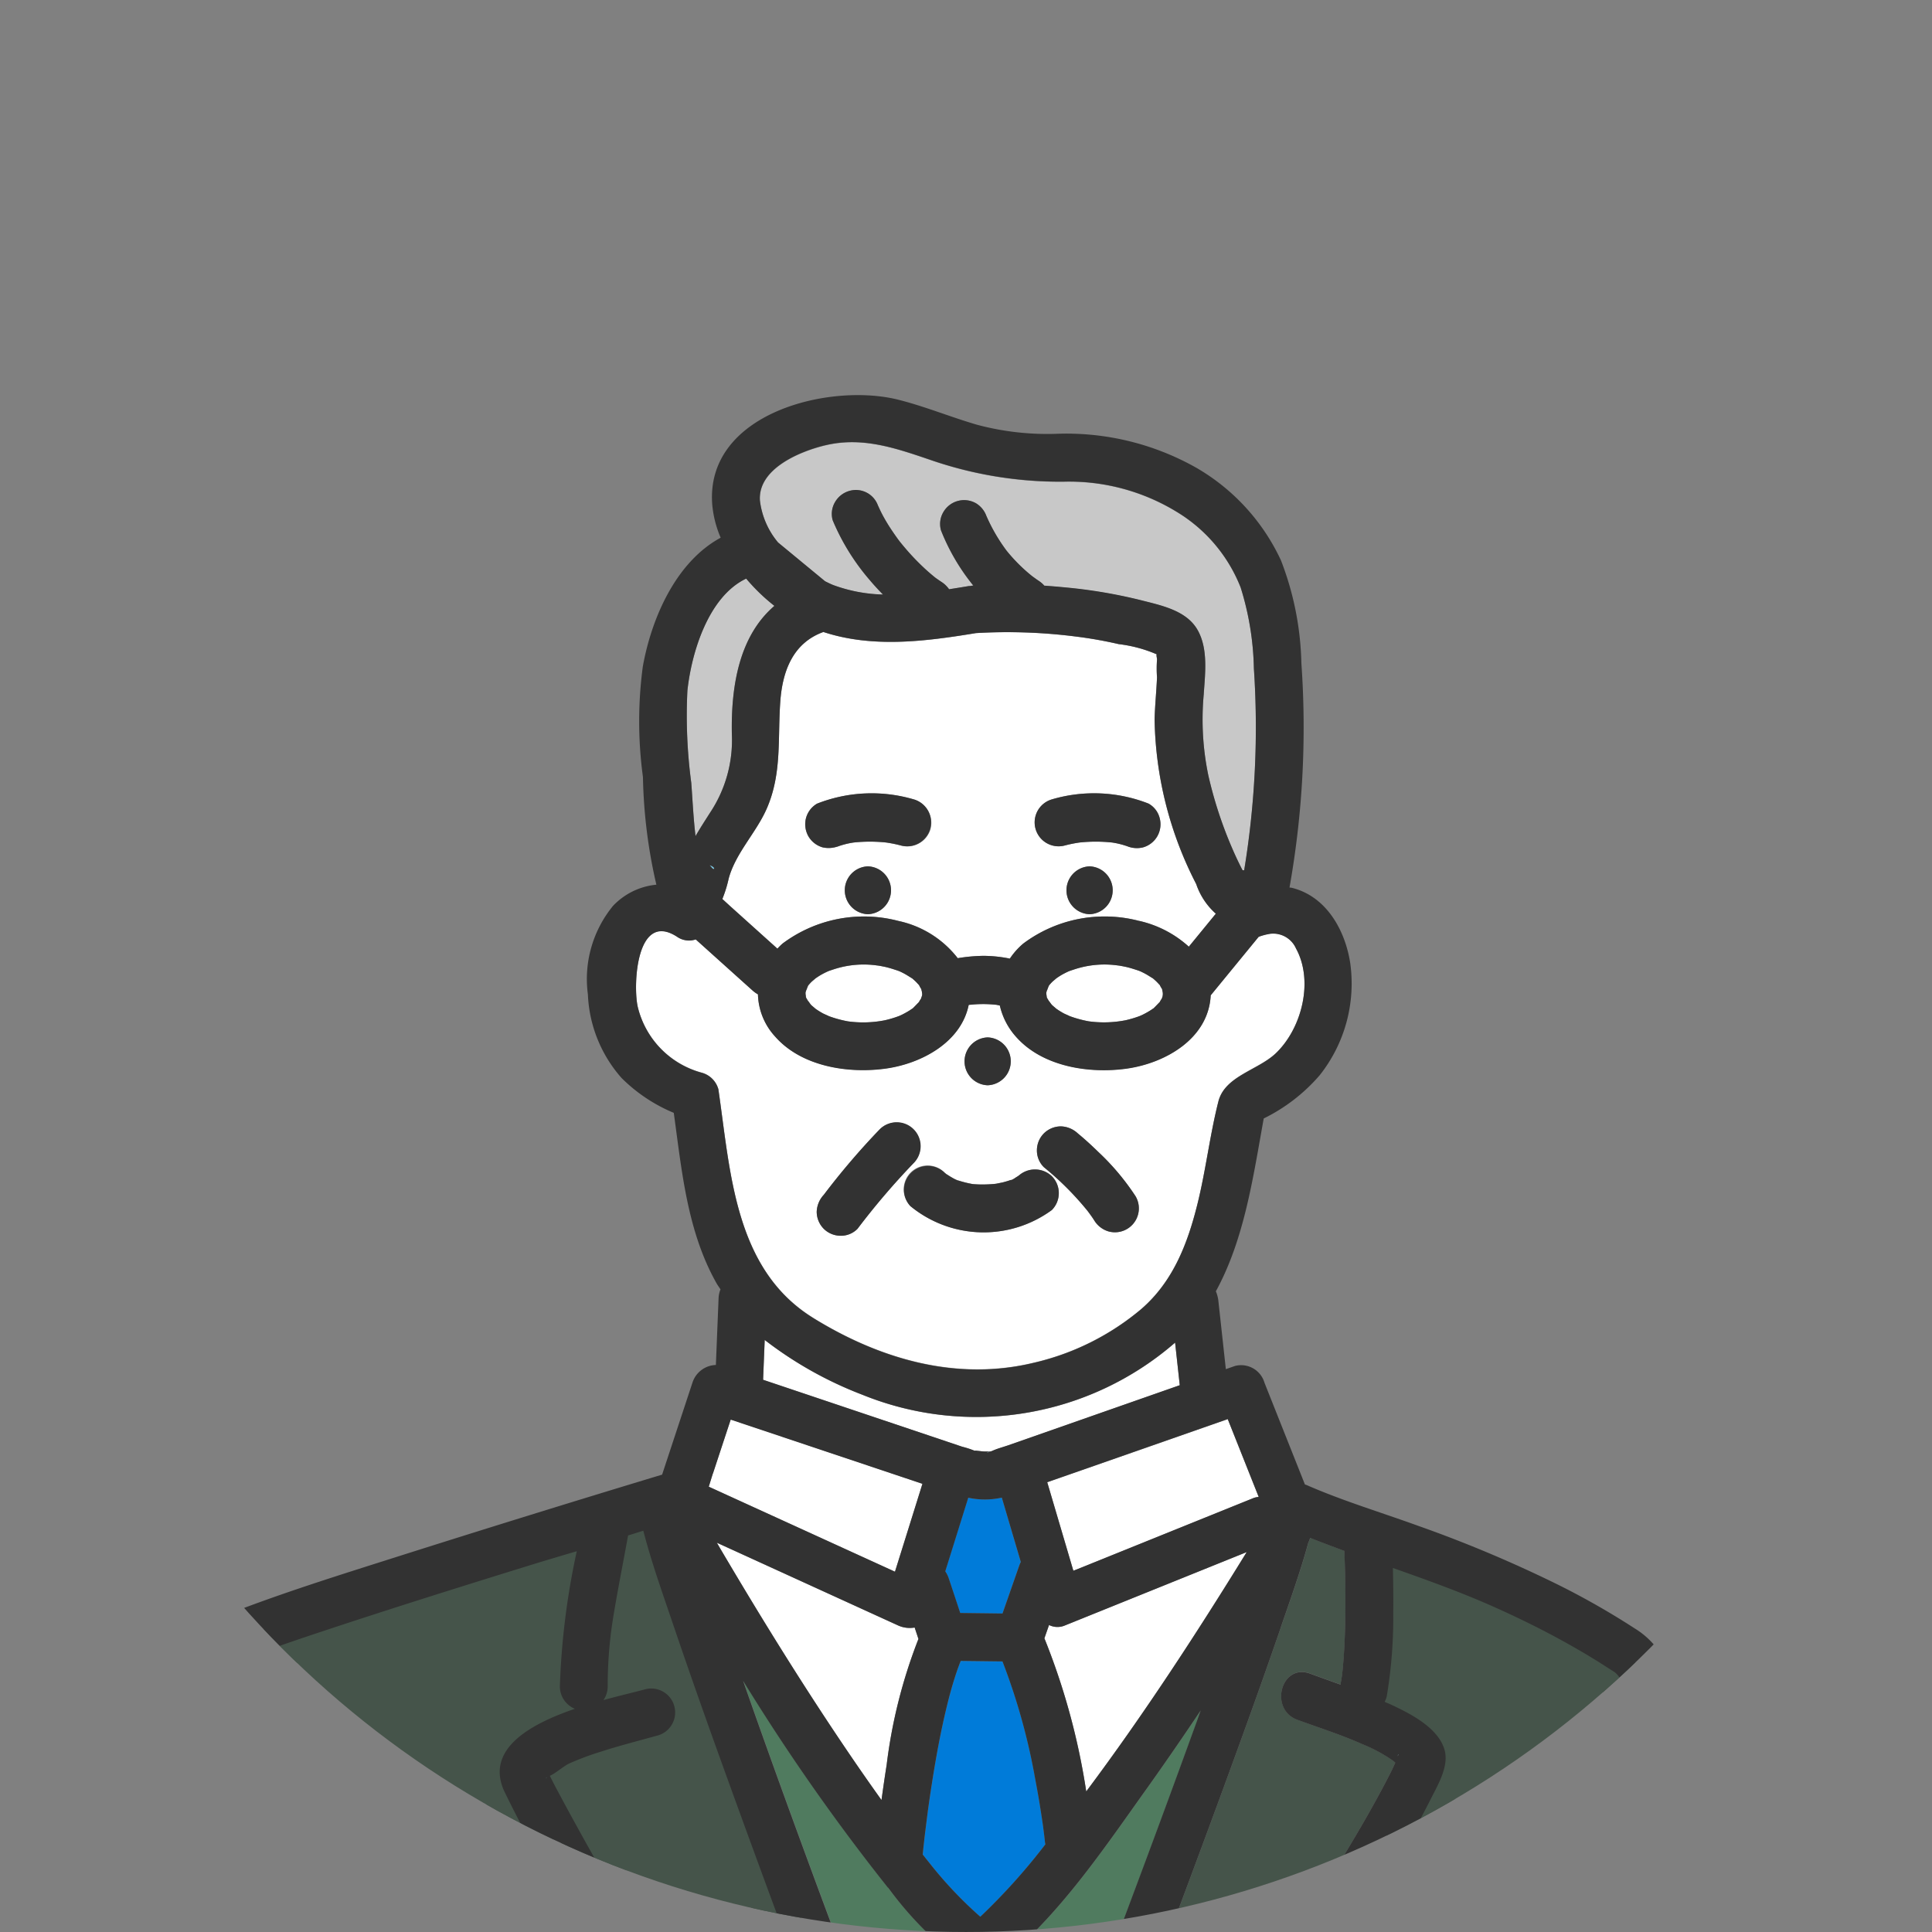 <svg xmlns="http://www.w3.org/2000/svg" xmlns:xlink="http://www.w3.org/1999/xlink" width="133.631" height="133.631" viewBox="0 0 133.631 133.631"><rect x="0" y="0" width="133.631" height="133.631" fill="#808080" stroke="none"/><defs><clipPath id="a"><circle cx="66.815" cy="66.815" r="66.815" fill="#fff" stroke="#707070" stroke-width="1"/></clipPath></defs><g clip-path="url(#a)"><g transform="translate(-4.037 27.33)"><path d="M62.173,37.43a.242.242,0,0,1,0-.034l-.012-.018c-.041-.065-.088-.143-.124-.214-.012-.024-.015-.035-.022-.05S62,37.1,61.987,37.09c-.062-.064-.119-.13-.181-.193-.081-.081-.167-.156-.252-.231a.119.119,0,0,1-.017-.015l-.044-.025c-.192-.117-.377-.238-.577-.342-.092-.047-.184-.092-.278-.134l-.126-.046c-.267-.085-.531-.173-.8-.237-.17-.04-.341-.073-.513-.1l-.129-.015a6.616,6.616,0,0,0-2.746.205c-.16.045-.316.1-.474.151l-.111.041c-.168.074-.333.157-.493.247-.141.079-.276.17-.408.262-.015.021-.225.19-.279.244-.075.074-.145.154-.212.235l-.017.032c-.075.15-.177.511-.1.152a1.389,1.389,0,0,1-.073.3c0,.039,0,.078,0,.117.006,0,.02.152.035.231l.006.017c.068.118.142.235.2.354-.159-.307.049.053.159.162.044.045.247.209.278.242a5.291,5.291,0,0,0,.543.337c.044.024.391.174.388.181a8.086,8.086,0,0,0,1.313.36,7.765,7.765,0,0,0,2.549-.07,7.608,7.608,0,0,0,.81-.23l.184-.066.16-.071a6.035,6.035,0,0,0,.531-.291c.083-.052.163-.107.244-.161l.023-.015a.38.38,0,0,0,.03-.03c.134-.13.26-.267.393-.4v0a1.352,1.352,0,0,1,.128-.212c.006-.009.014-.028.022-.044.019-.064.053-.167.056-.177a.285.285,0,0,0,.01-.044c0-.02,0-.049,0-.06s0-.032,0-.049a.854.854,0,0,0-.009-.11c-.007-.026-.012-.049-.014-.061-.008-.034-.019-.066-.024-.1" transform="translate(5.602 3.693)" fill="#fff"/><path d="M55.787,60.348c4.6,2.84,9.9,4.388,15.26,3.093a17.718,17.718,0,0,0,7.442-3.726c2.177-1.892,3.182-4.49,3.864-7.228.585-2.349.861-4.776,1.454-7.118.446-1.758,2.743-2.165,3.967-3.329,1.806-1.717,2.638-5.005,1.4-7.257a1.722,1.722,0,0,0-1.781-1.013,3.992,3.992,0,0,0-.8.209l-.461.563-2.856,3.486c-.148,2.984-3.119,4.686-5.8,5.066-2.612.371-5.864-.128-7.692-2.23a4.833,4.833,0,0,1-1.095-2.134c-.089-.019-.18-.036-.27-.052a8.659,8.659,0,0,0-1.882.012c-.52,2.573-3.24,4.053-5.715,4.4-2.611.371-5.863-.128-7.691-2.23a4.483,4.483,0,0,1-1.171-2.9,2.075,2.075,0,0,1-.361-.255l-.557-.5-3.385-3.043a1.448,1.448,0,0,1-1.3-.19c-2.8-1.8-3.044,3.32-2.717,4.833a6.217,6.217,0,0,0,4.43,4.577,1.639,1.639,0,0,1,1.155,1.156c.836,5.687,1.1,12.438,6.563,15.806M71.738,47.587a1.684,1.684,0,0,1,1.171-.484,1.783,1.783,0,0,1,1.17.484c.5.409.975.85,1.438,1.3a16.727,16.727,0,0,1,2.562,3.051,1.655,1.655,0,0,1-1.869,2.431,1.73,1.73,0,0,1-.989-.76c-.141-.225-.3-.439-.458-.652a20.708,20.708,0,0,0-3.025-3.029,1.619,1.619,0,0,1-.484-1.17,1.667,1.667,0,0,1,.484-1.171m-3.891-6.638a1.656,1.656,0,0,1,0,3.31,1.656,1.656,0,0,1,0-3.31m-2.985,9.346c.039.036.081.071.12.1.132.083.259.17.4.245a2.516,2.516,0,0,0,.377.19c.06.015.122.032.151.042a7.584,7.584,0,0,0,.867.212c.058.006.117.012.175.017.142.01.284.015.426.018a8.852,8.852,0,0,0,.937-.039l.1-.011.068-.011c.158-.034.317-.061.473-.1.115-.03.23-.062.342-.1.074-.024.148-.05.221-.077q.255-.1-.078.035c.076.019.33-.17.4-.21s.124-.078.184-.12l-.038.03a1.693,1.693,0,0,1,2.3.029,1.663,1.663,0,0,1,0,2.342,7.978,7.978,0,0,1-9.763-.255,1.655,1.655,0,0,1,2.34-2.342m-8.355,1.549a50.867,50.867,0,0,1,3.857-4.519,1.655,1.655,0,1,1,2.34,2.342,50.854,50.854,0,0,0-3.857,4.518,1.6,1.6,0,0,1-1.17.486,1.663,1.663,0,0,1-1.171-.486,1.681,1.681,0,0,1-.484-1.17,1.805,1.805,0,0,1,.484-1.171" transform="translate(4.503 3.476)" fill="#fff"/><path d="M83.118,72.517c-.146.058-.291.119-.438.177L70.49,77.616a1.307,1.307,0,0,1-1.044-.052l-.321.919a47.409,47.409,0,0,1,2.893,10.592c3.976-5.314,7.622-10.912,11.1-16.558" transform="translate(7.151 7.503)" fill="#fff"/><path d="M60.965,74.738l1.9-6.079Q56.235,66.428,49.6,64.2l-1.226,3.72c-.1.317-.2.633-.292.938l1.361.622q5.76,2.628,11.519,5.257" transform="translate(4.975 6.642)" fill="#fff"/><path d="M83.069,34.335a4.782,4.782,0,0,1-1.359-2.051,25.671,25.671,0,0,1-2.878-11.4c.025-.969.127-1.933.167-2.9a8.307,8.307,0,0,1,0-1.218c.012-.058-.071-.345-.015-.37a9.426,9.426,0,0,0-2.633-.707,28.828,28.828,0,0,0-2.954-.523,37.207,37.207,0,0,0-6.922-.239c-3.52.579-7.145,1.043-10.55-.077-2.078.747-2.823,2.658-2.98,4.774-.192,2.569.126,4.98-.93,7.42-.727,1.678-2.167,3.094-2.644,4.866a8.524,8.524,0,0,1-.437,1.408l.516.463,3.3,2.969a4.878,4.878,0,0,1,.356-.352,9.391,9.391,0,0,1,8.017-1.564,7.048,7.048,0,0,1,4.1,2.575,11.668,11.668,0,0,1,1.782-.162,9.325,9.325,0,0,1,1.824.192,4.937,4.937,0,0,1,.928-1.042,9.392,9.392,0,0,1,8.018-1.564A7.579,7.579,0,0,1,81.2,36.614l1.867-2.279m-24.064.032a1.656,1.656,0,0,1,0-3.31,1.656,1.656,0,0,1,0,3.31m4.337-5.9a1.674,1.674,0,0,1-2.036,1.156,8.858,8.858,0,0,0-1.032-.211,10.577,10.577,0,0,0-2.265,0,5.5,5.5,0,0,0-1.192.314l.329-.139a1.925,1.925,0,0,1-1.265.162,1.672,1.672,0,0,1-.99-.76,1.694,1.694,0,0,1-.167-1.276,1.651,1.651,0,0,1,.76-.989,10.31,10.31,0,0,1,6.7-.292,1.686,1.686,0,0,1,1.155,2.036m11,5.9a1.656,1.656,0,0,1,0-3.31,1.656,1.656,0,0,1,0,3.31m4.681-5.384a1.679,1.679,0,0,1-.989.76,1.8,1.8,0,0,1-1.262-.161l.326.138a5.5,5.5,0,0,0-1.192-.314,10.577,10.577,0,0,0-2.265,0,8.858,8.858,0,0,0-1.032.211,1.656,1.656,0,0,1-.881-3.192,10.31,10.31,0,0,1,6.7.292,1.592,1.592,0,0,1,.76.989,1.67,1.67,0,0,1-.167,1.276" transform="translate(5.064 1.536)" fill="#fff"/><path d="M77.313,37.7a.345.345,0,0,0,0-.05c-.011-.049-.018-.1-.024-.145-.007-.025-.014-.05-.019-.073L77.26,37.4l-.011-.018c-.041-.065-.088-.143-.124-.214-.012-.024-.015-.035-.022-.05l-.025-.024c-.061-.064-.118-.13-.181-.193-.081-.081-.166-.156-.252-.231l-.015-.015-.044-.025c-.192-.117-.377-.238-.577-.342-.092-.047-.184-.092-.278-.134L75.6,36.1c-.267-.085-.531-.173-.8-.237-.17-.04-.341-.073-.513-.1l-.129-.015a6.614,6.614,0,0,0-2.746.205c-.16.045-.316.1-.474.151l-.111.041c-.168.074-.333.157-.493.247-.141.079-.276.17-.408.262-.015.021-.225.19-.279.244-.075.074-.145.154-.213.235l-.015.032c-.075.15-.177.511-.1.152a1.39,1.39,0,0,1-.073.3c0,.039,0,.078,0,.117.006,0,.02.152.035.231l.006.017c.068.117.142.235.2.354-.159-.307.049.053.159.162.044.045.247.209.278.242a5.4,5.4,0,0,0,.542.337c.044.024.392.174.39.181a8.086,8.086,0,0,0,1.313.36,7.759,7.759,0,0,0,2.548-.07,7.627,7.627,0,0,0,.811-.23l.183-.066c.057-.025.142-.062.16-.071a5.791,5.791,0,0,0,.532-.292c.083-.051.163-.106.244-.16l.023-.015c.011-.01.015-.015.03-.03.134-.13.26-.267.392-.4v0a1.354,1.354,0,0,1,.128-.212c.006-.009.013-.028.022-.044.019-.064.053-.167.056-.177a.287.287,0,0,0,.01-.044c0-.019,0-.047,0-.06s0-.032,0-.049" transform="translate(7.163 3.693)" fill="#fff"/><path d="M60.335,87.314a35.7,35.7,0,0,1,2.2-8.722l-.262-.79a1.964,1.964,0,0,1-1.174-.158l-1.917-.875-10.59-4.834c.083.141.163.284.247.425,2.9,4.918,5.91,9.779,9.128,14.495q.988,1.45,2.012,2.879c.113-.808.227-1.615.356-2.42" transform="translate(5.028 7.442)" fill="#fff"/><path d="M80.245,61.749q-.127-1.169-.256-2.337a20.964,20.964,0,0,1-21.646,3.6,26.505,26.505,0,0,1-6.74-3.785q-.056,1.379-.111,2.756l4.623,1.555,9.158,3.078a6.128,6.128,0,0,1,.924.308c-.25-.1.375.021.662.021h.353a1.114,1.114,0,0,0,.148-.051c.323-.148.687-.241,1.022-.358L80.312,62.36c-.023-.2-.045-.407-.067-.611" transform="translate(5.328 6.127)" fill="#fff"/><path d="M69.3,68.554l1.807,6.122.259-.1,12.19-4.922a1.167,1.167,0,0,1,.372-.078q-1.069-2.691-2.14-5.385l-6.515,2.28L69.3,68.554" transform="translate(7.17 6.64)" fill="#fff"/><path d="M47.317,29.307c.319-.555.67-1.091,1.013-1.631a9.043,9.043,0,0,0,1.5-5.4c-.071-3.393.526-6.822,2.942-8.892A13.155,13.155,0,0,1,50.819,11.5c-2.621,1.242-3.782,5.121-4.064,7.737a34.984,34.984,0,0,0,.268,6.392c.09,1.24.147,2.462.294,3.674" transform="translate(4.829 1.19)" fill="#c8c8c8"/><path d="M55.8,12.572c.192.095.386.194.573.266a10.67,10.67,0,0,0,3.432.653c-.319-.326-.628-.659-.919-1.006A15.409,15.409,0,0,1,56.33,8.358,1.6,1.6,0,0,1,56.5,7.083a1.669,1.669,0,0,1,.989-.76,1.622,1.622,0,0,1,1.971,1.01.576.576,0,0,1,.029.06c.036.078.072.157.109.235.064.134.131.265.2.4.153.287.32.567.5.841s.377.565.58.839l.093.121.01.013q.156.194.316.384A16.346,16.346,0,0,0,62.7,11.7q.351.324.724.625l.011.009.064.043c.12.087.244.171.369.253a1.85,1.85,0,0,1,.506.494q.667-.1,1.322-.214c.051-.008.1-.006.147-.01a1.75,1.75,0,0,1,.209-.034c-.017-.021-.035-.04-.052-.061a14.483,14.483,0,0,1-2.183-3.75,1.607,1.607,0,0,1,.167-1.276,1.657,1.657,0,0,1,2.265-.594,1.712,1.712,0,0,1,.707.872l-.014-.035a12.081,12.081,0,0,0,1.407,2.435,11.493,11.493,0,0,0,1.77,1.766c.158.115.314.231.478.338a1.8,1.8,0,0,1,.367.323c.461.032.92.068,1.377.114a35.155,35.155,0,0,1,5.29.887c1.409.363,3.171.7,3.944,2.08.734,1.308.509,3.015.415,4.44A18.992,18.992,0,0,0,82.308,26a28.788,28.788,0,0,0,1.629,5c.224.519.463,1.033.722,1.535.007.011.015.024.022.036l.107,0a60.909,60.909,0,0,0,.672-13.962,19.991,19.991,0,0,0-.915-5.6,10.677,10.677,0,0,0-4.4-5.218,14.279,14.279,0,0,0-7.843-2.1,27.424,27.424,0,0,1-9.236-1.512c-2.412-.822-4.711-1.618-7.261-1-1.731.416-4.659,1.611-4.509,3.822a5.536,5.536,0,0,0,1.256,2.9L55.8,12.572" transform="translate(5.306 0.305)" fill="#c8c8c8"/><path d="M53.029,322.574a31.654,31.654,0,0,1-12.172-1.857l-2.625,2.719a10.127,10.127,0,0,1-2.818,2.411q-1.27.612-2.538,1.225c.05,0,.095-.008.148,0,3.341.239,6.706-.146,10.05-.125,2.947.019,8.543,1.3,9.806-2.506.669-2.015,3.864-1.146,3.192.881a7.3,7.3,0,0,1-4.533,4.5c-2.323.885-4.8.591-7.218.465-3.764-.2-7.537.362-11.3.093a1.762,1.762,0,0,1-1.282-2.759c-.565.273-1.13.542-1.693.818a4.779,4.779,0,0,0-2.83,5.17c.14.04.279.086.422.121a20.216,20.216,0,0,0,1.987.374c1.766.256,3.556.372,5.337.45a77.635,77.635,0,0,0,12.569-.417,38.391,38.391,0,0,0,5.76-1.108,9.293,9.293,0,0,0,3.432-2.158c1.394-1.191,2.746-2.452,4.25-3.5,1.288-.9,2.812-1.065,4.177-1.792,2.154-1.147,2.183-3.5,1.962-5.736a58.979,58.979,0,0,1-14.086,2.737" transform="translate(2.809 33.088)" fill="#9a6e07"/><path d="M48.249,29.578c.235.329.353.009-.11-.116a1.2,1.2,0,0,1,.11.116" transform="translate(4.98 3.048)" fill="#78c8e6"/><path d="M61.453,37.74c0-.044,0-.089.007-.134h0c0,.035,0,.066-.007.132" transform="translate(6.358 3.891)" fill="#78c8e6"/><path d="M61.468,37.539V37.53s0,0-.006.026l0,.057a.522.522,0,0,0,.009-.075" transform="translate(6.358 3.883)" fill="#78c8e6"/><path d="M60.126,328.964c.18-.031.36-.063.538-.1a14.633,14.633,0,0,0,1.8-.474c.145-.049.287-.1.431-.156l.023-.009.078-.036c.107-.05.213-.1.317-.158a.861.861,0,0,1,.068-.062c.033-.06.067-.12.1-.18.023-.083.044-.163.067-.245a13.859,13.859,0,0,1-2.6,1.085,5.961,5.961,0,0,0-.82.334" transform="translate(6.221 33.886)" fill="#646464"/><path d="M54.192,37.784c.026.076.066.13,0,0" transform="translate(5.606 3.909)" fill="#78c8e6"/><path d="M122.3,117.179c-1.35-5.135-3.026-10.173-4.713-15.208-1.235-3.686-2.507-7.359-3.874-11a68.478,68.478,0,0,0-3.676-8.607c-.236-.436-.489-.86-.765-1.272-.264-.4.006.009-.1-.136a1.5,1.5,0,0,0-.233-.233c-.248-.149-1.018-.648-1.12-.712q-.425-.263-.856-.52-1.059-.631-2.146-1.213c-1.4-.748-2.822-1.438-4.268-2.082-2.268-1.011-4.6-1.846-6.94-2.67.025,1.042.036,2.083.023,3.125a32.763,32.763,0,0,1-.447,5.739,1.261,1.261,0,0,1-.15.392c.168.074.338.141.5.22,1.3.612,3.211,1.576,3.644,3.1.319,1.12-.446,2.4-.927,3.356-1.7,3.386-3.769,6.607-5.78,9.819l10.209.348a1.685,1.685,0,0,1,1.6,2.1q-.414,2.585-.829,5.172a1.659,1.659,0,0,1-1.6,1.215l-1.568-.075-11.1-.534a1.752,1.752,0,0,1-1.408-.8q-2.23,3.482-4.479,6.954c-2.807,4.344-5.63,8.679-8.411,13.039a60.53,60.53,0,0,0-4.394,7.252c-.686,1.516-2.572.814-2.948-.482-.084,1.06-.093,2.131-.094,3.175,0,3.91.3,7.818.556,11.716.469,7.105.84,14.218,1.2,21.33q.649,13,1.2,26.006c4.6,2.547,10.289,3.489,15.36,4.394,3.367.6,6.753,1.079,10.152,1.463q2.383.27,4.775.478a17.8,17.8,0,0,0,4.433.188c2.867-.506,2.807-3.769,2.451-5.951q-.743-4.545-1.493-9.089c-1.35-8.175-2.688-16.353-4.142-24.51a79.548,79.548,0,0,1-1.009-8.055,32.753,32.753,0,0,1,.387-6.431c.4-3.384.895-6.758,1.428-10.123,2.185-13.785,5.219-27.479,6.475-41.4.19-2.108,3.5-2.121,3.31,0-.326,3.6-.779,7.183-1.3,10.759-1.111,7.671-2.529,15.294-3.857,22.93-.66,3.795-1.3,7.594-1.873,11.4a98.732,98.732,0,0,0-1.365,11.057,46.849,46.849,0,0,0,.354,5.117c.015.214.031.43.049.644.012.055.047.276.084.457.134.655.245,1.316.364,1.974.716,3.966,1.386,7.94,2.055,11.915a65.046,65.046,0,0,0,10.445-8.992,55.328,55.328,0,0,0,10.09-13.534,18.884,18.884,0,0,0,1.928-5.752,27.583,27.583,0,0,0-.585-7.922c-1.071-6.609-2.923-13.059-4.622-19.527M69.235,139.671a1.656,1.656,0,0,1,0,3.31,1.656,1.656,0,0,1,0-3.31m.815,28.253a1.656,1.656,0,0,1,0-3.31,1.656,1.656,0,0,1,0,3.31m27.794,6.793-1.856-.466-13.2-3.318c-2.068-.52-1.186-3.711.881-3.191l1.856.466,13.2,3.317c2.069.52,1.187,3.712-.879,3.192M108.037,130.3l.717-.458,5.041-3.223a1.656,1.656,0,0,1,1.671,2.859l-.717.458-5.041,3.223a1.656,1.656,0,1,1-1.671-2.859m10.575,8.953a1.7,1.7,0,0,1-2.036,1.156l-9.287-1.345a1.673,1.673,0,0,1-1.156-2.036,1.7,1.7,0,0,1,2.036-1.156l9.287,1.345a1.673,1.673,0,0,1,1.156,2.036" transform="translate(6.771 7.607)" fill="#45544a" stroke="#45544a" stroke-width="3"/><path d="M103.625,321.919l-.124.018c-.16.028-.321.052-.482.081-.723.13-1.439.3-2.145.5s-1.41.436-2.1.691c-.36.132-.718.271-1.075.414-.152.061-.3.124-.457.186q-.273.114-.06.023l-.3.129a1.707,1.707,0,0,1-2.264-.594,1.576,1.576,0,0,1-.211-.972c-.113.015-.224.034-.335.049a65.078,65.078,0,0,1-15.339-.022,3.465,3.465,0,0,0,1.922,3.357,29.163,29.163,0,0,0,4.42,1.213,41.623,41.623,0,0,1,4.116,1.144,8.257,8.257,0,0,1,3.575,3.022,6.938,6.938,0,0,0,1.732,1.853,10.429,10.429,0,0,0,2.337.711c1.931.512,3.89.92,5.857,1.263a83.859,83.859,0,0,0,11.455,1.221,40.447,40.447,0,0,0,4.359-.039,8.682,8.682,0,0,0,1.411-.177c.042-.009.087-.024.131-.038.63-3.049-1.531-4.527-4.075-5.706a1.754,1.754,0,0,1-.207.149c-2.235,1.281-5.086,1.515-7.59,1.805-1.4.162-2.8.28-4.2.387a8.093,8.093,0,0,1-2.65-.039,19.573,19.573,0,0,1-5.961-3.086c-1.589-1.091-3.667-2.438-4.33-4.355-.7-2.02,2.5-2.881,3.191-.879-.152-.441-.01-.041.089.1.053.057.125.138.15.163.27.276.544.544.836.8a21.332,21.332,0,0,0,2.37,1.745,15.485,15.485,0,0,0,4.673,2.361l.019.006.021,0c.194,0,.388-.025.583-.041.5-.039,1.005-.075,1.508-.115,1.184-.094,2.368-.2,3.55-.331a34.275,34.275,0,0,0,3.844-.555,7.844,7.844,0,0,1-1.156-.767c-2.127-1.765-4.1-3.774-6.072-5.756-.256.015-.512.029-.768.056l-.245.029" transform="translate(8.143 33.295)" fill="#9a6e07"/><path d="M79.483,328.228l-.019-.009c0,.086,0,.172,0,.258.009.047.015.095.029.142.038.141.077.281.117.422l0,.02a.388.388,0,0,1,.026.033c.022.032.05.078.072.119a.8.8,0,0,1,.086.077c.029.022.06.047.078.059.162.1.333.175.5.259l.039.013c.12.043.241.089.361.13.244.084.49.159.737.229.569.163,1.145.3,1.726.419.611.127,1.228.236,1.846.329l.344.051.3.037c.279.034.559.065.839.092a16.879,16.879,0,0,0,2.126.106,3.315,3.315,0,0,0-.977-.514c-2.7-.863-5.6-1.226-8.238-2.273" transform="translate(8.22 33.955)" fill="#646464"/><path d="M79.469,328.47c.011.183.019.087,0-.017v.017" transform="translate(8.221 33.98)" fill="#78c8e6"/><path d="M61.471,37.466c-.006-.019-.01-.041-.015-.062v.006c0,.019.008.033.015.057h0" transform="translate(6.357 3.87)" fill="#78c8e6"/><path d="M69.65,156.575c-.409-7.214-1.323-14.534-1-21.766a21.262,21.262,0,0,1,1.152-6.182,1.4,1.4,0,0,1-.687-.749c-1.319-3.04-2.5-6.141-3.7-9.229Q59.99,104.7,54.878,90.634c-1.566-4.3-3.114-8.614-4.583-12.951-.725-2.14-1.5-4.3-2.07-6.5-.351.109-.7.221-1.053.328-.32,1.783-.679,3.56-.975,5.346q-.1.583-.18,1.167c-.008.074-.05.408-.055.449q-.038.333-.07.665c-.087.942-.127,1.887-.13,2.834a1.636,1.636,0,0,1-.294.926c1.174-.323,2.229-.565,2.915-.755a1.657,1.657,0,0,1,.879,3.192c-1.341.372-2.69.714-4.014,1.144a18.893,18.893,0,0,0-2.156.808c-.36.168-.922.666-1.331.849.14.279.278.558.425.834,3.91,7.345,8.289,14.46,12.532,21.613,3.474,5.857,6.984,11.692,10.465,17.545a1.656,1.656,0,0,1-2.858,1.671c-1.56-2.623-3.135-5.237-4.7-7.858-5.053-8.461-10.108-16.925-15.022-25.468a80.92,80.92,0,0,1-4.013-7.3c-1.278-2.875,1.754-4.594,4.9-5.67a1.683,1.683,0,0,1-1.038-1.528,51.889,51.889,0,0,1,1.17-9.376c-1.111.332-2.223.662-3.33,1.005-4.6,1.426-9.192,2.863-13.76,4.377-1.685.558-3.371,1.12-5.035,1.74A4.21,4.21,0,0,0,18.8,81.6a25.661,25.661,0,0,0-3.032,7.09c-1.064,3.371-1.933,6.8-2.8,10.228-1.886,7.434-4.052,14.823-5.6,22.337-.586,2.848-1.116,5.706-1.726,8.548-.69,3.217-1.558,6.4-2.179,9.628a22.673,22.673,0,0,0-.291,7.817,27.774,27.774,0,0,0,3.891,9.842c2.7,4.494,7.457,7.54,11.806,10.275,2.246,1.414,4.542,2.763,6.886,4.018,1.065-8.158,2.176-16.393,1.8-24.594-.387-8.533-2.7-16.985-4.175-25.374a119.1,119.1,0,0,1-2.006-26.162c.1-2.125,3.407-2.13,3.31,0a108.707,108.707,0,0,0,1.39,22.337c1.185,7.352,2.834,14.622,3.994,21.977a84.025,84.025,0,0,1-.012,23.007c-1.056,9.066-2.152,18.129-3.213,27.195q-.374,3.183-.739,6.368c-.26,2.282-.424,4.414,1.234,6.249,1.685,1.866,3.933,1.877,6.259,1.738a61.59,61.59,0,0,0,7.3-.922,103.087,103.087,0,0,0,15.213-3.969c3.191-1.1,7-2.385,9.67-4.436l.93-21.7c.09-2.125,3.4-2.13,3.31,0q-.018.405-.035.809-.033.793-.067,1.586a8.346,8.346,0,0,0,.665-.921q-.435-9-.939-17.988M20.643,139.313l-9.287,1.344A1.708,1.708,0,0,1,9.32,139.5a1.66,1.66,0,0,1,1.156-2.036l9.287-1.345a1.707,1.707,0,0,1,2.036,1.155,1.66,1.66,0,0,1-1.155,2.037m2.138-7.509a1.655,1.655,0,1,1-1.671,2.858l-8.644-4.937a1.655,1.655,0,1,1,1.672-2.858l8.643,4.937m25.939,39.373-1.856.467-13.2,3.317c-2.07.52-2.945-2.674-.881-3.192l1.856-.466,13.2-3.318c2.071-.52,2.945,2.674.881,3.192" transform="translate(0.306 7.364)" fill="#45544a" stroke="#45544a" stroke-width="3"/><path d="M106.963,252.637c.118-18.857.22-37.714.158-56.572a25.035,25.035,0,0,1-4.339-.185q-2.39-.207-4.775-.478c-3.346-.378-6.685-.835-10-1.4-5.606-.957-11.508-2.049-16.642-4.6-1.021-.508-1.973-.942-2.131-2.188-.028-.221-.019-.452-.029-.674q-.093-2.175-.189-4.35-.381-8.658-.794-17.314a8.33,8.33,0,0,1-.665.92q-.235,5.462-.468,10.923-.141,3.264-.28,6.527a13.727,13.727,0,0,1-.174,3.128c-.308,1.037-1.742,1.766-2.622,2.29a31.883,31.883,0,0,1-3.242,1.656,77.873,77.873,0,0,1-8.955,3.331,88.938,88.938,0,0,1-20.257,4.071,14.218,14.218,0,0,1-5.693-.575l3.012,26.068q5.767,49.864,11.532,99.728l1.6-1.532a1.655,1.655,0,1,1,2.34,2.342L40.2,327.721l-.424,4.991c.2.092.392.169.588.254a1.658,1.658,0,0,1,1.694.669c8.228,2.92,16.756,1.338,25.056-1.18a1.677,1.677,0,0,1-.117-.649q.205-13.819.162-27.641c-.12-30.711-1.508-61.383-3.178-92.044-.117-2.132,3.194-2.119,3.31,0,.022.41.043.821.065,1.23a1.87,1.87,0,0,1,.246-.1l1.133-.36a1.677,1.677,0,0,1-.231-.767l-.152-2.567q-.526-8.92-1.054-17.837c-.127-2.132,3.185-2.118,3.31,0q.074,1.284.151,2.568l1.043,17.629,9.635-3.06a1.674,1.674,0,0,1,2.036,1.156,1.69,1.69,0,0,1-1.156,2.036l-10.1,3.209a1.7,1.7,0,0,1,1.689,1.583c.471,6.377,1.05,12.747,1.613,19.116q2.438,27.617,5.02,55.22,1.212,13.124,2.433,26.246.255,2.741.511,5.483a6.842,6.842,0,0,1-.042,2.717c-.3.99-1.027,1.782-1.374,2.739-.394,1.085.065,2.636.19,3.8.084.786.194,1.781.288,2.47.023.173.045.351.068.528l.062.007a1.735,1.735,0,0,1,1.176.13c.242.025.483.056.725.079,2.476.239,4.962.383,7.449.406a46.471,46.471,0,0,0,8.735-.6,15.371,15.371,0,0,0,6.151-2.195c-.256-7-.239-14-.235-21.012.015-19.776.163-39.553.287-59.329m-45.488,69.1-9.186,5.444c.1,1.209.2,2.419.3,3.628.184,2.125-3.128,2.106-3.31,0-.052-.586-.1-1.173-.147-1.76l-2.521,1.5a1.657,1.657,0,0,1-1.672-2.859l3.887-2.3q-1.193-14.152-2.266-28.313-2.372-31.144-4.482-62.3-1.031-15-2.022-29.993c-.139-2.131,3.172-2.115,3.31,0q.344,5.25.7,10.5,1.786,26.663,3.7,53.319c1.319,18.314,2.677,36.628,4.213,54.925l7.822-4.636a1.656,1.656,0,0,1,1.671,2.858M84.039,219.866l-7.24.609a1.655,1.655,0,1,1,0-3.31l7.24-.609a1.655,1.655,0,0,1,0,3.31m18.7,108.308a28.249,28.249,0,0,1-14.111,2.906,1.655,1.655,0,1,1,0-3.31,25.452,25.452,0,0,0,6.6-.471,1.515,1.515,0,0,1-.294-1c.014-.356.024-.713.034-1.07.151-5.934.11-11.878.108-17.814q0-14.4-.081-28.8-.066-16.155-.139-32.309-.055-13.923-.064-27.85c0-5.3-.061-10.615.141-15.913.082-2.127,3.392-2.131,3.31,0-.013.356-.023.713-.033,1.069-.151,5.935-.11,11.878-.108,17.814q0,14.4.081,28.8.066,16.155.139,32.309.055,13.925.064,27.85c0,5.3.061,10.616-.142,15.914a1.75,1.75,0,0,1-.025.192,24.2,24.2,0,0,0,2.846-1.174,1.688,1.688,0,0,1,2.264.594,1.671,1.671,0,0,1-.594,2.264" transform="translate(2.675 17.057)" fill="#45544a" stroke="#45544a" stroke-width="3"/><path d="M76.579,319.107l.074.01c.1-.12-.281-.036-.074-.01" transform="translate(7.917 33.007)" fill="#78c8e6"/><path d="M62.647,328.169a.54.54,0,0,0-.1.043s.049-.021.1-.043" transform="translate(6.472 33.95)" fill="#78c8e6"/><path d="M37.925,86.633c-.063.047-.008.161,0,0" transform="translate(3.921 8.963)" fill="#78c8e6"/><path d="M64.857,66.214l.012,0a.834.834,0,0,0,.17.057c-.082-.026-.137-.045-.182-.062" transform="translate(6.711 6.85)" fill="#78c8e6"/><path d="M61.443,37.356c0,.019.009.036.014.055-.01-.073-.019-.092-.014-.055" transform="translate(6.357 3.863)" fill="#78c8e6"/><path d="M62.907,74.206a1.763,1.763,0,0,1,.228.447q.4,1.217.807,2.433l2.926.036,1.165-3.337a2.158,2.158,0,0,1,.1-.23l-1.314-4.449a5.413,5.413,0,0,1-2.324.007q-.8,2.546-1.591,5.092" transform="translate(6.508 7.15)" fill="#007bd9"/><path d="M65.481,97.038a42.565,42.565,0,0,0,4.36-4.825c.049-.061.094-.122.142-.182-.012-.063-.026-.124-.033-.189-.012-.121-.026-.244-.041-.365-.017-.137-.033-.274-.051-.41-.008-.068-.017-.136-.026-.2l0-.015c-.158-1.114-.339-2.225-.551-3.33a43.563,43.563,0,0,0-2.268-8.142l-2.888-.036c-.03.076-.062.153-.09.23-.125.331-.238.667-.344,1-.217.7-.4,1.4-.574,2.109-.375,1.569-.668,3.157-.922,4.748-.117.728-.224,1.458-.326,2.188-.01.067-.014.1-.019.132l-.011.084-.053.412q-.055.43-.107.863c-.064.542-.127,1.085-.179,1.628.152.189.3.382.454.568a27.974,27.974,0,0,0,3.529,3.735" transform="translate(6.363 8.208)" fill="#007bd9"/><path d="M91.271,85.34c.1-.207.012-.166,0,0" transform="translate(9.442 8.815)" fill="#78c8e6"/><path d="M71.661,116.02c-1.805,4.708-3.773,9.379-5.458,14.132a11.965,11.965,0,0,0-.531,2.186,69.266,69.266,0,0,1,4.876-7.976c5.544-8.664,11.215-17.248,16.671-25.969,2.042-3.264,4.127-6.534,5.913-9.948.143-.276.286-.553.422-.833.033-.071.13-.284.188-.408l.011-.035c-.065-.058-.121-.108-.142-.124a10.363,10.363,0,0,0-2.1-1.139c-1.472-.654-3.015-1.141-4.525-1.7-1.986-.73-1.122-3.928.881-3.192.7.256,1.4.505,2.1.758,0-.022,0-.044.007-.066.034-.179.063-.359.092-.538.009-.1.024-.205.035-.309.046-.437.081-.876.108-1.315.058-.95.085-1.9.095-2.855.014-1.388-.014-2.777-.071-4.164-.792-.29-1.583-.586-2.367-.9a1.636,1.636,0,0,1-.126.334c-.545,2-1.252,3.961-1.921,5.909-1.338,3.9-2.745,7.774-4.166,11.644-3.254,8.862-6.606,17.688-9.986,26.5" transform="translate(6.794 7.411)" fill="#45544a"/><path d="M96.408,102.012l.3-1.86L86.368,99.8q-.531.839-1.064,1.678l1.394.067,9.71.467" transform="translate(8.825 10.325)" fill="#45544a"/><path d="M65.728,66.228c-.31.025-.206.082-.092.032a.9.9,0,0,1,.092-.032" transform="translate(6.779 6.852)" fill="#78c8e6"/><path d="M76.561,37.539V37.53s0,0-.006.026l0,.056a.5.5,0,0,0,.009-.074" transform="translate(7.92 3.883)" fill="#78c8e6"/><path d="M76.552,37.6v0c0,.034-.006.065-.007.131,0-.044,0-.089.007-.135" transform="translate(7.92 3.891)" fill="#78c8e6"/><path d="M69.284,37.783c.026.076.067.13,0,0" transform="translate(7.168 3.909)" fill="#78c8e6"/><path d="M64.058,117.691q.932,2.393,1.885,4.778c.158.394.319.786.478,1.178q2.812-7.261,5.6-14.536c3.219-8.437,6.411-16.885,9.485-25.376.132-.369.263-.738.4-1.107-1.214,1.8-2.443,3.593-3.705,5.361-3.018,4.228-6.166,8.951-10.286,12.2a1.706,1.706,0,0,1-2,.259A24.514,24.514,0,0,1,60.269,94.9,144.983,144.983,0,0,1,50.246,80.582C53.111,88.763,56.134,96.889,59.2,105q2.4,6.359,4.862,12.694" transform="translate(5.199 8.337)" fill="#507b5f"/><path d="M69.054,89.8c.013.1.019.137,0,0" transform="translate(7.144 9.291)" fill="#78c8e6"/><path d="M61.459,37.61l0-.057c0,.011,0,.04,0,.06v0" transform="translate(6.358 3.885)" fill="#323232"/><path d="M61.443,37.354c0,.012.008.034.014.061v-.006c-.006-.019-.01-.036-.014-.055" transform="translate(6.357 3.865)" fill="#323232"/><path d="M76.554,37.554c0,.011,0,.04,0,.058h0c0-.019,0-.039,0-.057" transform="translate(7.92 3.885)" fill="#323232"/><path d="M72.163,51.689c.159.213.317.427.458.652a1.73,1.73,0,0,0,.989.76,1.655,1.655,0,0,0,1.869-2.431,16.8,16.8,0,0,0-2.561-3.051c-.462-.45-.939-.89-1.438-1.3a1.786,1.786,0,0,0-1.171-.484,1.686,1.686,0,0,0-1.171.484,1.669,1.669,0,0,0-.484,1.171,1.619,1.619,0,0,0,.484,1.171,20.7,20.7,0,0,1,3.025,3.028" transform="translate(7.103 4.742)" fill="#323232"/><path d="M56.506,53.426a1.6,1.6,0,0,0,1.171-.484,50.517,50.517,0,0,1,3.855-4.519,1.655,1.655,0,1,0-2.34-2.34A50.852,50.852,0,0,0,55.335,50.6a1.805,1.805,0,0,0-.484,1.171,1.686,1.686,0,0,0,.484,1.171,1.669,1.669,0,0,0,1.171.484" transform="translate(5.675 4.719)" fill="#323232"/><path d="M58.211,29.537a1.656,1.656,0,0,0,0,3.31,1.656,1.656,0,0,0,0-3.31" transform="translate(5.857 3.056)" fill="#323232"/><path d="M65.717,43.569a1.656,1.656,0,0,0,0-3.31,1.656,1.656,0,0,0,0,3.31" transform="translate(6.633 4.165)" fill="#323232"/><path d="M60.786,51.114a7.978,7.978,0,0,0,9.763.255,1.661,1.661,0,0,0,0-2.34,1.692,1.692,0,0,0-2.3-.03l.038-.03c-.061.042-.121.083-.184.12s-.32.23-.4.21c.221-.089.247-.1.077-.034-.073.026-.147.052-.221.076-.113.036-.227.068-.342.1-.157.04-.316.066-.473.1l-.068.011-.1.012a9.157,9.157,0,0,1-.937.038c-.142,0-.284-.008-.426-.018-.058,0-.117-.011-.175-.017a7.558,7.558,0,0,1-.866-.211c-.03-.01-.093-.026-.151-.043a2.574,2.574,0,0,1-.378-.189c-.136-.076-.263-.163-.4-.246-.04-.034-.081-.068-.12-.1a1.655,1.655,0,0,0-2.34,2.34" transform="translate(6.24 4.997)" fill="#323232"/><path d="M72.106,29.537a1.656,1.656,0,0,0,0,3.31,1.656,1.656,0,0,0,0-3.31" transform="translate(7.294 3.056)" fill="#323232"/><path d="M76.4,25.673a10.31,10.31,0,0,0-6.7-.292,1.656,1.656,0,0,0,.881,3.192,8.9,8.9,0,0,1,1.032-.21,10.577,10.577,0,0,1,2.265,0,5.485,5.485,0,0,1,1.192.314l-.326-.138a1.8,1.8,0,0,0,1.262.162,1.657,1.657,0,0,0,1.155-2.037,1.591,1.591,0,0,0-.76-.989" transform="translate(7.084 2.583)" fill="#323232"/><path d="M61.649,25.38a10.314,10.314,0,0,0-6.7.292,1.659,1.659,0,0,0-.76.989,1.694,1.694,0,0,0,.168,1.276,1.67,1.67,0,0,0,.989.76,1.924,1.924,0,0,0,1.265-.162l-.329.138a5.5,5.5,0,0,1,1.192-.313,10.577,10.577,0,0,1,2.265,0,8.922,8.922,0,0,1,1.033.211,1.656,1.656,0,0,0,.881-3.192" transform="translate(5.601 2.583)" fill="#323232"/><path d="M69.031,133.471a1.656,1.656,0,0,0,0,3.31,1.656,1.656,0,0,0,0-3.31" transform="translate(6.976 13.808)" fill="#323232"/><path d="M69.769,156.074a1.656,1.656,0,0,0,0,3.31,1.656,1.656,0,0,0,0-3.31" transform="translate(7.052 16.147)" fill="#323232"/><path d="M128.479,111.507c-2.387-7.262-4.748-14.657-8.007-21.586a18.133,18.133,0,0,0-1.806-3.207,5.644,5.644,0,0,0-1.557-1.409,53.849,53.849,0,0,0-5.142-2.944,88.724,88.724,0,0,0-9.825-4.149c-2.579-.936-5.234-1.73-7.747-2.833-.033-.014-.065-.019-.1-.031q-1.4-3.522-2.8-7.044a1.682,1.682,0,0,0-2.036-1.155l-.634.222q-.215-1.963-.429-3.925-.041-.372-.082-.745a2.394,2.394,0,0,0-.179-.716c1.98-3.616,2.581-7.926,3.311-11.954a12.224,12.224,0,0,0,3.865-2.983,10.206,10.206,0,0,0,2.12-7.746c-.346-2.285-1.65-4.634-4.04-5.224-.053-.013-.109-.011-.162-.022a63.127,63.127,0,0,0,.821-15.51,20.924,20.924,0,0,0-1.41-7.111,14.4,14.4,0,0,0-5.862-6.414,18.275,18.275,0,0,0-9.713-2.344,18.805,18.805,0,0,1-5.44-.626c-1.842-.534-3.62-1.276-5.483-1.74-4.729-1.178-13.275.921-12.846,7.2a7.389,7.389,0,0,0,.588,2.35c-3.1,1.679-4.786,5.57-5.385,8.909a28.619,28.619,0,0,0,.009,7.647,35.687,35.687,0,0,0,.928,7.444,4.758,4.758,0,0,0-2.995,1.462A7.981,7.981,0,0,0,44.7,41.451a9.3,9.3,0,0,0,2.328,5.78,11.148,11.148,0,0,0,3.612,2.411c.558,4.029.93,8.212,2.971,11.812.081.141.177.264.26.4a1.8,1.8,0,0,0-.131.588q-.094,2.321-.188,4.64A1.76,1.76,0,0,0,51.933,68.3l-2.1,6.366q-9.176,2.774-18.315,5.675c-3.6,1.145-7.212,2.269-10.745,3.6a8.68,8.68,0,0,0-3.442,1.973,17.374,17.374,0,0,0-3.267,5.851c-2.508,6.453-3.9,13.357-5.607,20.048-1.628,6.367-3.345,12.671-4.612,19.122-.583,2.966-1.191,5.926-1.871,8.87C1.327,142.6.586,145.37.207,148.216c-.8,6.052.782,11.748,3.78,17.01,2.952,5.178,7.75,8.655,12.685,11.828,2.894,1.862,5.881,3.609,8.942,5.188-.089.714-.182,1.429-.266,2.141q-1.111,9.343-2.2,18.689c-.362,3.157-.266,6.018,1.784,8.561,0,.023,0,.043,0,.066q5.782,50.034,11.572,100.068,1.65,14.284,3.3,28.568a1.737,1.737,0,0,0,1.344,1.508q-.278.265-.554.531c-.161.153-.333.3-.484.465a2.454,2.454,0,0,0-.523,1.611l-.275,3.25q-.113,1.319-.224,2.639a1.568,1.568,0,0,0,.73,1.366,1.332,1.332,0,0,0,.57.719L38.107,354.8c-.3.314-.646.618-.924.957l-.02.027a16.425,16.425,0,0,0-2.626,1.269c-1.987.96-4.406,1.775-5.89,3.484a8.3,8.3,0,0,0-2.034,5.1c-.058,1.417.159,3.223,1.55,3.9,2.076,1.009,4.76,1.081,7.012,1.261a80.383,80.383,0,0,0,10.273.142,54.786,54.786,0,0,0,10.9-1.458,14.4,14.4,0,0,0,5.864-3.471,2.056,2.056,0,0,0,.835.289,15.439,15.439,0,0,0,4.209-.258,12.023,12.023,0,0,0,3.986-1.284c1.982-1.159,2.153-3.98,2.135-6.023a17.047,17.047,0,0,0-.09-1.728,2.276,2.276,0,0,0-.136-.546,23.18,23.18,0,0,0-.137-5.5,1.682,1.682,0,0,0-.451-1.012,1.552,1.552,0,0,0,.422-1.08c.455-30.711-.161-61.4-1.6-92.075q-.546-11.662-1.187-23.319a1.5,1.5,0,0,0,.963.028l2.563-.814a1.4,1.4,0,0,0-.454,1.213c1.036,14.037,2.4,28.055,3.674,42.072q2.551,28.078,5.173,56.154l.583,6.259c.087.936.269,1.913.266,2.852,0,1.013-.8,1.882-1.217,2.791-.644,1.394-.384,2.708-.232,4.2.119,1.165.245,2.329.4,3.491a17.17,17.17,0,0,0,.373,2.415,1.624,1.624,0,0,0,1.156,1.156c.041.005.083.01.124.017a6.529,6.529,0,0,0,1.041,4.318c-.524,2.257-.4,5.078,1.69,6.464a10.614,10.614,0,0,0,3.3,1.247,36.355,36.355,0,0,0,4.285.749,16.076,16.076,0,0,0,3.58.173,1.829,1.829,0,0,0,1.5-.958,7.745,7.745,0,0,0,4.253,2.679,77.7,77.7,0,0,0,11.707,2.237,68.768,68.768,0,0,0,10.564.626,17.412,17.412,0,0,0,3.613-.388,2.941,2.941,0,0,0,2.4-2.883,8,8,0,0,0-4.326-8.216,54.3,54.3,0,0,0-6.009-2.9c-.046-.016-.071-.021-.1-.029a9.321,9.321,0,0,0-.733-.7l-2.891-2.773-4.509-4.326a35.394,35.394,0,0,0-.162-3.7c-.077-1.967-.088-3.929-.093-5.9-.072-27.71.192-55.42.346-83.13.085-15.316.141-30.632.085-45.948,2.3-1.742,3.055-5.057,2.574-8.065-1.057-6.6-2.162-13.2-3.271-19.8a63.617,63.617,0,0,0,10.75-8.761,69.248,69.248,0,0,0,10.191-12.37c2.346-3.735,4.469-8.118,4.309-12.638-.242-6.831-2.039-13.642-3.762-20.22-1.643-6.275-3.394-12.418-5.418-18.578M92.607,85.284c.669-1.948,1.376-3.913,1.921-5.909a1.645,1.645,0,0,0,.125-.333c.785.311,1.576.607,2.368.9.056,1.387.085,2.776.071,4.164-.01.952-.036,1.9-.095,2.855-.028.439-.062.878-.108,1.316-.011.1-.026.205-.035.308-.029.18-.057.36-.092.54,0,.021,0,.044-.007.065-.7-.253-1.4-.5-2.1-.758-2-.736-2.867,2.462-.881,3.192,1.511.555,3.053,1.042,4.525,1.7a10.358,10.358,0,0,1,2.1,1.138c.021.015.077.065.142.124-.006.015-.008.025-.011.035-.057.126-.154.338-.188.408-.136.281-.278.557-.422.833-1.786,3.415-3.871,6.684-5.913,9.948-5.455,8.721-11.127,17.3-16.671,25.969a69.277,69.277,0,0,0-4.876,7.977A11.921,11.921,0,0,1,73,137.563c1.685-4.754,3.652-9.425,5.458-14.133,3.38-8.814,6.732-17.641,9.986-26.5,1.42-3.869,2.827-7.745,4.166-11.644m2.585,24.841,10.338.352-.3,1.86-9.71-.467-1.394-.067q.533-.838,1.064-1.678m-29.725-6.893a24.486,24.486,0,0,0,5.631,5.557,1.7,1.7,0,0,0,2.006-.259c4.119-3.252,7.267-7.975,10.286-12.2,1.261-1.768,2.49-3.559,3.7-5.361-.134.369-.263.738-.4,1.107-3.073,8.491-6.267,16.939-9.484,25.376q-2.776,7.276-5.6,14.536-.24-.589-.478-1.178-.957-2.383-1.886-4.778-2.468-6.333-4.862-12.694c-3.061-8.108-6.084-16.235-8.949-24.416a144.481,144.481,0,0,0,10.023,14.314M53.866,79.8c-.083-.142-.163-.285-.247-.426l10.59,4.834,1.918.875a1.963,1.963,0,0,0,1.174.158l.262.791a35.7,35.7,0,0,0-2.2,8.721c-.128.8-.243,1.612-.355,2.42q-1.023-1.428-2.013-2.878C59.776,89.58,56.766,84.72,53.866,79.8m19.842-7.144c-.335.117-.7.21-1.023.358a1.1,1.1,0,0,1-.147.052h-.353c-.287,0-.914-.124-.663-.022a6.248,6.248,0,0,0-.924-.307l-9.156-3.079-4.625-1.554q.056-1.379.111-2.756a26.542,26.542,0,0,0,6.741,3.784,20.958,20.958,0,0,0,21.645-3.6q.129,1.169.256,2.336c.023.2.045.408.067.611L73.708,72.659M76.2,99.094c.02.137.014.1,0,0M73.33,76.255l1.314,4.45a1.88,1.88,0,0,0-.1.23q-.583,1.668-1.166,3.336l-2.925-.036q-.4-1.217-.807-2.433a1.851,1.851,0,0,0-.228-.446l1.591-5.094a5.4,5.4,0,0,0,2.324-.007m-1.763-3.191c.046.017.1.035.182.062a.822.822,0,0,1-.169-.057l-.013,0m.94.015a.9.9,0,0,0-.092.032c-.114.05-.218-.007.092-.032M68.04,99.314c.034-.287.071-.575.107-.863l.053-.41.011-.084c0-.028.009-.066.018-.132.1-.73.209-1.46.326-2.188.255-1.592.548-3.18.924-4.748.169-.708.355-1.414.574-2.109.106-.338.22-.673.344-1,.029-.077.06-.153.09-.23l2.888.035a43.667,43.667,0,0,1,2.266,8.142c.213,1.106.394,2.217.552,3.331l0,.015.026.2c.018.137.034.274.051.412.014.121.028.243.041.365a1.822,1.822,0,0,0,.033.189c-.049.06-.095.121-.142.181a42.67,42.67,0,0,1-4.36,4.826,28.119,28.119,0,0,1-3.53-3.735c-.154-.186-.3-.38-.454-.568.053-.543.115-1.086.18-1.629m8.236-13.327q.161-.462.322-.921a1.311,1.311,0,0,0,1.044.054L89.832,80.2l.437-.178c-3.478,5.645-7.124,11.244-11.1,16.558a47.327,47.327,0,0,0-2.893-10.591M88.957,70.825,91.1,76.21a1.156,1.156,0,0,0-.372.078l-12.19,4.923-.26.1-1.807-6.122,5.974-2.09,6.515-2.279M61.109,3.468c2.55-.614,4.849.182,7.261,1a27.4,27.4,0,0,0,9.236,1.513,14.279,14.279,0,0,1,7.843,2.1,10.677,10.677,0,0,1,4.4,5.218,20.024,20.024,0,0,1,.915,5.6,60.978,60.978,0,0,1-.672,13.963l-.107,0c-.007-.012-.017-.025-.022-.036-.258-.5-.5-1.016-.722-1.535a28.788,28.788,0,0,1-1.629-5,18.993,18.993,0,0,1-.317-5.593c.094-1.427.319-3.133-.415-4.441-.772-1.378-2.535-1.716-3.944-2.079a35.016,35.016,0,0,0-5.29-.887c-.457-.045-.916-.082-1.377-.114a1.826,1.826,0,0,0-.367-.323c-.163-.107-.32-.223-.478-.338a11.5,11.5,0,0,1-1.77-1.767A12.043,12.043,0,0,1,72.25,8.324l.014.035a1.707,1.707,0,0,0-.707-.872,1.657,1.657,0,0,0-2.265.594,1.607,1.607,0,0,0-.167,1.276,14.48,14.48,0,0,0,2.182,3.75c.017.021.036.04.053.06a2.077,2.077,0,0,0-.21.035c-.049,0-.095,0-.146.01q-.654.109-1.322.214a1.85,1.85,0,0,0-.506-.494c-.125-.082-.248-.166-.369-.253l-.064-.043-.011-.01q-.374-.3-.724-.623a16.36,16.36,0,0,1-1.41-1.478q-.161-.189-.316-.383l-.01-.013-.093-.121q-.3-.41-.58-.839-.265-.41-.5-.842c-.07-.13-.137-.262-.2-.4-.038-.078-.073-.157-.109-.235a.576.576,0,0,0-.029-.06,1.622,1.622,0,0,0-1.971-1.01,1.669,1.669,0,0,0-.989.76,1.6,1.6,0,0,0-.168,1.276,15.427,15.427,0,0,0,2.557,4.127c.291.348.6.681.919,1.006a10.67,10.67,0,0,1-3.432-.653c-.186-.072-.381-.171-.573-.266l-3.251-2.684a5.54,5.54,0,0,1-1.256-2.9c-.15-2.21,2.777-3.405,4.509-3.822M84.46,41.542c0,.01-.038.113-.056.177-.009.017-.017.035-.022.044a1.312,1.312,0,0,0-.128.213h0c-.131.131-.258.269-.392.4-.014.014-.019.02-.03.03l-.023.015c-.081.054-.161.109-.244.161a6.038,6.038,0,0,1-.531.291l-.161.071-.183.066a7.426,7.426,0,0,1-.81.23,7.765,7.765,0,0,1-2.549.07,8.085,8.085,0,0,1-1.313-.36c0-.007-.345-.157-.39-.18a5.617,5.617,0,0,1-.542-.338c-.031-.033-.234-.2-.278-.242-.11-.109-.318-.469-.159-.162-.062-.119-.136-.236-.2-.354l-.006-.017c-.015-.078-.03-.231-.035-.231,0-.039,0-.078,0-.117a1.39,1.39,0,0,0,.073-.3c-.074.359.028,0,.1-.152a.271.271,0,0,1,.017-.032c.067-.081.137-.161.212-.235.054-.054.264-.223.279-.244.132-.092.267-.182.408-.262.16-.09.326-.173.493-.247L78.1,39.8c.159-.049.314-.106.474-.151a6.614,6.614,0,0,1,2.746-.205l.129.015c.172.031.343.064.513.1.274.064.537.152.8.237l.126.046c.094.042.186.086.278.134.2.1.385.225.577.342l.044.025.015.015c.086.075.171.15.252.231.063.063.12.129.181.193l.025.024c.007.014.01.026.022.05.035.071.083.149.124.215l.012.017a.243.243,0,0,0,0,.034c0,.023.012.047.019.073.007.049.013.1.024.145a.345.345,0,0,1,0,.05c0,.017,0,.033,0,.05,0-.022,0-.026.006-.026v.009a.4.4,0,0,1-.01.074c0,.045-.006.089-.007.135,0-.067,0-.1.007-.132a.259.259,0,0,1-.01.044m-8.009.15c.067.13.026.077,0,0m6.391-5.325a9.391,9.391,0,0,0-8.017,1.564,4.94,4.94,0,0,0-.929,1.042,9.408,9.408,0,0,0-1.823-.192,11.669,11.669,0,0,0-1.782.162,7.052,7.052,0,0,0-4.1-2.575,9.39,9.39,0,0,0-8.017,1.564,4.667,4.667,0,0,0-.356.352l-3.3-2.969L54,34.849a8.544,8.544,0,0,0,.437-1.407c.477-1.773,1.917-3.189,2.644-4.867,1.056-2.44.738-4.85.93-7.42.158-2.115.9-4.026,2.979-4.774,3.405,1.12,7.031.657,10.55.077a37.222,37.222,0,0,1,6.923.239,28.828,28.828,0,0,1,2.954.523,9.44,9.44,0,0,1,2.633.708c-.056.023.028.311.015.369a8.31,8.31,0,0,0,0,1.218c-.04.968-.141,1.932-.167,2.9a25.671,25.671,0,0,0,2.878,11.4,4.79,4.79,0,0,0,1.358,2.051L86.265,38.15a7.588,7.588,0,0,0-3.422-1.783m-15.02,5.023c0,.017,0,.033,0,.049,0-.021,0-.025,0-.025v.009a.31.31,0,0,1-.009.074c0,.045-.006.089-.007.135,0-.067,0-.1.007-.132a.258.258,0,0,1-.01.044c0,.01-.038.113-.057.177l-.021.044a1.4,1.4,0,0,0-.129.213h0c-.131.131-.258.269-.392.4-.014.014-.019.02-.03.03a.267.267,0,0,0-.024.015c-.081.054-.16.109-.243.161a6.054,6.054,0,0,1-.532.291c-.018.009-.1.045-.16.071l-.183.066a7.375,7.375,0,0,1-.811.23,7.758,7.758,0,0,1-2.548.07,8.086,8.086,0,0,1-1.313-.36c0-.007-.345-.157-.39-.18a5.615,5.615,0,0,1-.542-.338c-.032-.033-.234-.2-.279-.242-.109-.109-.317-.469-.159-.162-.061-.119-.135-.236-.2-.354l-.006-.017c-.015-.078-.03-.231-.035-.231,0-.039,0-.078,0-.117a1.39,1.39,0,0,0,.073-.3c-.074.359.026,0,.1-.152l.015-.032c.068-.081.138-.161.212-.235.054-.054.264-.223.279-.244.134-.092.268-.182.409-.262a5.411,5.411,0,0,1,.493-.247l.111-.041c.159-.049.314-.106.474-.151a6.614,6.614,0,0,1,2.746-.205l.129.015c.172.031.343.064.513.1.273.064.537.152.8.237l.125.046c.094.042.188.086.278.134.2.1.386.225.578.342l.043.025.017.015c.086.075.171.15.252.231.063.063.119.129.181.193.011.012.015.015.024.024s.011.026.023.05c.035.071.083.149.122.215l.012.017.006.034c.006.03.015.062.024.1-.006-.036,0-.018.013.055.007.021.01.043.017.062h0c-.008-.024-.011-.04-.015-.057,0,.031.008.063.009.11m-8.024.3c.066.13.026.077,0,0M51.584,20.43c.282-2.616,1.443-6.495,4.064-7.739A13.1,13.1,0,0,0,57.6,14.577c-2.415,2.071-3.012,5.5-2.942,8.893a9.043,9.043,0,0,1-1.5,5.4c-.343.54-.694,1.076-1.013,1.631-.147-1.213-.2-2.434-.294-3.674a34.989,34.989,0,0,1-.268-6.392m1.645,12.2a1.086,1.086,0,0,0-.11-.116c.463.125.345.445.11.116m.5,15.392a1.643,1.643,0,0,0-1.156-1.156,6.217,6.217,0,0,1-4.429-4.578c-.329-1.513-.085-6.633,2.716-4.832a1.447,1.447,0,0,0,1.3.189l3.385,3.044.557.5a2.081,2.081,0,0,0,.361.256,4.48,4.48,0,0,0,1.171,2.9c1.828,2.1,5.08,2.6,7.692,2.231,2.474-.351,5.194-1.832,5.714-4.4a8.729,8.729,0,0,1,1.882-.012c.09.015.181.033.27.052a4.833,4.833,0,0,0,1.095,2.134c1.828,2.1,5.08,2.6,7.692,2.231,2.679-.381,5.651-2.082,5.8-5.067q1.428-1.743,2.856-3.485l.461-.563a4,4,0,0,1,.8-.21,1.724,1.724,0,0,1,1.781,1.013c1.238,2.253.406,5.54-1.4,7.259-1.224,1.164-3.521,1.571-3.967,3.328-.594,2.344-.87,4.769-1.454,7.118-.682,2.739-1.686,5.336-3.864,7.228a17.706,17.706,0,0,1-7.442,3.726c-5.362,1.3-10.657-.252-15.26-3.093-5.458-3.368-5.727-10.118-6.562-15.8m-.374,26.545q.612-1.86,1.226-3.721L67.839,75.3q-.948,3.041-1.9,6.08L54.421,76.122,53.06,75.5c.1-.3.189-.621.294-.938m15.667,287.6a.407.407,0,0,1,.1-.043l-.1.043m.678-.488c-.033.061-.066.12-.1.181-.024.02-.043.037-.067.061h0c-.1.057-.21.108-.316.158l-.078.036-.024.008c-.143.052-.286.107-.43.157a14.649,14.649,0,0,1-1.8.474c-.179.035-.358.068-.537.1a6,6,0,0,1,.819-.334,13.792,13.792,0,0,0,2.6-1.085c-.022.081-.043.162-.066.244m-1.737-3.014c-1.365.727-2.889.891-4.177,1.792-1.5,1.053-2.857,2.314-4.25,3.5a9.275,9.275,0,0,1-3.431,2.158,38.305,38.305,0,0,1-5.761,1.108,77.373,77.373,0,0,1-12.568.417,53.325,53.325,0,0,1-5.339-.45,19.948,19.948,0,0,1-1.987-.374c-.142-.035-.281-.081-.422-.121a4.779,4.779,0,0,1,2.83-5.17c.563-.275,1.129-.544,1.693-.818a1.763,1.763,0,0,0,1.282,2.759c3.762.27,7.535-.29,11.3-.093,2.417.128,4.895.42,7.218-.464a7.3,7.3,0,0,0,4.533-4.5c.673-2.026-2.522-2.9-3.192-.879-1.263,3.806-6.859,2.524-9.805,2.5-3.346-.021-6.71.364-10.051.125-.052,0-.1,0-.147,0q1.27-.611,2.537-1.226a10.131,10.131,0,0,0,2.819-2.411l2.625-2.718a31.672,31.672,0,0,0,12.171,1.856,58.91,58.91,0,0,0,14.086-2.737c.221,2.233.192,4.589-1.962,5.736m16.608-6.537-.074-.01c-.207-.026.174-.11.074.01m.782.092-.062-.007c-.022-.178-.045-.355-.068-.529-.093-.689-.2-1.684-.288-2.47-.125-1.161-.584-2.712-.19-3.8.346-.956,1.071-1.749,1.375-2.739a6.863,6.863,0,0,0,.041-2.717q-.255-2.741-.511-5.483-1.222-13.122-2.433-26.246-2.549-27.607-5.02-55.22c-.563-6.369-1.142-12.739-1.613-19.116a1.7,1.7,0,0,0-1.689-1.583L85,229.1a1.656,1.656,0,1,0-.879-3.192l-9.635,3.06L73.439,211.34q-.074-1.284-.151-2.568c-.126-2.118-3.436-2.132-3.31,0q.526,8.918,1.055,17.837.076,1.283.151,2.567a1.677,1.677,0,0,0,.231.767l-1.132.36a1.7,1.7,0,0,0-.247.1c-.022-.41-.043-.821-.065-1.231-.116-2.119-3.427-2.132-3.31,0,1.67,30.662,3.058,61.333,3.178,92.044q.055,13.821-.162,27.641a1.677,1.677,0,0,0,.117.649c-8.3,2.518-16.828,4.1-25.056,1.18a1.658,1.658,0,0,0-1.694-.669c-.2-.085-.393-.162-.587-.254q.21-2.5.423-4.991l4.143-3.972a1.655,1.655,0,0,0-2.34-2.342q-.8.766-1.6,1.532-5.76-49.864-11.531-99.728-1.508-13.035-3.014-26.068a14.218,14.218,0,0,0,5.693.575A88.926,88.926,0,0,0,54.489,210.7a77.8,77.8,0,0,0,8.955-3.331,32.019,32.019,0,0,0,3.243-1.656c.879-.524,2.314-1.252,2.621-2.29a13.665,13.665,0,0,0,.174-3.128q.141-3.262.28-6.527.268-6.253.535-12.508c.012-.269.023-.54.035-.809.092-2.131-3.22-2.126-3.31,0l-.93,21.7c-2.666,2.051-6.478,3.338-9.668,4.436a103.1,103.1,0,0,1-15.214,3.97,62.014,62.014,0,0,1-7.3.923c-2.326.138-4.573.128-6.259-1.739-1.657-1.834-1.494-3.966-1.233-6.248q.364-3.185.738-6.369c1.062-9.066,2.157-18.128,3.214-27.195a84.068,84.068,0,0,0,.012-23.007c-1.162-7.356-2.81-14.625-4-21.976a108.8,108.8,0,0,1-1.39-22.338c.1-2.13-3.213-2.124-3.31,0a119.1,119.1,0,0,0,2.006,26.163c1.476,8.388,3.788,16.84,4.175,25.373.373,8.2-.737,16.437-1.8,24.594-2.343-1.254-4.64-2.6-6.886-4.017-4.348-2.735-9.1-5.782-11.806-10.276a27.735,27.735,0,0,1-3.89-9.842,22.646,22.646,0,0,1,.29-7.817c.622-3.23,1.491-6.411,2.18-9.627.609-2.842,1.139-5.7,1.725-8.548,1.546-7.515,3.712-14.9,5.6-22.338.868-3.425,1.738-6.856,2.8-10.227a25.682,25.682,0,0,1,3.032-7.091A4.217,4.217,0,0,1,21.8,87.081c1.663-.621,3.349-1.182,5.034-1.741C31.406,83.827,36,82.388,40.6,80.963c1.107-.343,2.22-.672,3.331-1a51.682,51.682,0,0,0-1.17,9.376A1.679,1.679,0,0,0,43.8,90.863c-3.146,1.076-6.177,2.8-4.9,5.668a80.754,80.754,0,0,0,4.012,7.3c4.915,8.543,9.971,17.006,15.023,25.469,1.565,2.62,3.138,5.235,4.7,7.858a1.657,1.657,0,0,0,2.859-1.671C62.01,129.638,58.5,123.8,55.025,117.946c-4.243-7.155-8.621-14.27-12.531-21.614-.147-.275-.286-.555-.425-.833.408-.183.971-.682,1.33-.849a19.189,19.189,0,0,1,2.156-.809c1.325-.429,2.674-.772,4.015-1.144a1.656,1.656,0,0,0-.881-3.191c-.685.19-1.741.431-2.914.754a1.641,1.641,0,0,0,.294-.925c0-.947.042-1.892.13-2.835q.031-.333.07-.665c0-.041.046-.375.055-.448q.081-.586.179-1.167c.3-1.788.655-3.564.977-5.346.351-.107.7-.22,1.053-.328.569,2.2,1.344,4.362,2.069,6.5,1.47,4.337,3.017,8.648,4.583,12.95q5.116,14.064,10.532,28.017c1.2,3.087,2.385,6.189,3.7,9.229a1.4,1.4,0,0,0,.687.749,21.256,21.256,0,0,0-1.153,6.182c-.321,7.231.593,14.551,1,21.766.668,11.763,1.216,23.532,1.734,35.3q.1,2.175.189,4.35c.01.222,0,.454.029.674.158,1.246,1.11,1.681,2.131,2.188,5.134,2.553,11.037,3.646,16.642,4.6,3.319.567,6.658,1.024,10,1.4q2.385.27,4.776.478a25.016,25.016,0,0,0,4.338.185c.062,18.858-.04,37.715-.158,56.572-.124,19.776-.271,39.553-.287,59.33,0,7.009-.021,14.007.235,21.011a15.371,15.371,0,0,1-6.151,2.195,46.471,46.471,0,0,1-8.735.6c-2.487-.023-4.973-.167-7.449-.406-.242-.023-.483-.054-.725-.079a1.734,1.734,0,0,0-1.176-.13M41.845,95.594c-.008.161-.063.049,0,0M87.69,362.45v-.017c.02.1.012.2,0,.017m7.1,2.414c-.28-.026-.561-.057-.84-.09l-.3-.039-.344-.05q-.927-.141-1.846-.33c-.579-.12-1.156-.256-1.726-.418-.247-.071-.493-.147-.736-.231-.121-.041-.242-.087-.362-.13l-.039-.013c-.17-.083-.341-.161-.5-.258-.019-.012-.05-.038-.078-.06a.636.636,0,0,0-.086-.077,1.146,1.146,0,0,0-.072-.118.288.288,0,0,0-.026-.034l0-.02c-.04-.14-.079-.28-.117-.422-.012-.046-.019-.095-.029-.142,0-.086,0-.172,0-.258l.019.009c2.642,1.048,5.536,1.41,8.239,2.273a3.307,3.307,0,0,1,.975.514,16.852,16.852,0,0,1-2.125-.106m17.987-9.736c1.972,1.982,3.945,3.99,6.072,5.756a7.849,7.849,0,0,0,1.156.767,34.285,34.285,0,0,1-3.846.555c-1.181.134-2.365.237-3.55.331-.5.04-1.005.076-1.507.115-.194.015-.388.039-.583.041l-.021,0-.019-.006a15.485,15.485,0,0,1-4.673-2.361,21.444,21.444,0,0,1-2.371-1.745c-.291-.254-.566-.522-.835-.8-.025-.025-.1-.106-.15-.163-.1-.137-.242-.537-.089-.1-.692-2-3.891-1.141-3.191.879.663,1.918,2.741,3.264,4.33,4.355a19.572,19.572,0,0,0,5.961,3.086,8.092,8.092,0,0,0,2.65.039c1.4-.107,2.8-.225,4.2-.387,2.5-.29,5.356-.524,7.591-1.805a1.751,1.751,0,0,0,.207-.149c2.545,1.178,4.705,2.657,4.075,5.706-.044.013-.089.029-.131.038a8.672,8.672,0,0,1-1.411.177,40.447,40.447,0,0,1-4.359.039,83.849,83.849,0,0,1-11.455-1.221c-1.967-.343-3.926-.751-5.857-1.263a10.434,10.434,0,0,1-2.337-.711,6.938,6.938,0,0,1-1.732-1.853,8.257,8.257,0,0,0-3.575-3.022,41.606,41.606,0,0,0-4.116-1.144,29.167,29.167,0,0,1-4.42-1.213,3.465,3.465,0,0,1-1.922-3.357,65.079,65.079,0,0,0,15.339.022c.111-.014.223-.033.334-.049a1.576,1.576,0,0,0,.212.972,1.706,1.706,0,0,0,2.264.594l.3-.129q-.214.091.06-.023c.152-.063.3-.126.457-.186.356-.142.714-.281,1.075-.414.693-.255,1.394-.488,2.1-.691s1.422-.373,2.145-.5c.16-.029.321-.053.482-.081l.124-.018.245-.029c.256-.028.512-.041.768-.056m21.494-202.894a18.884,18.884,0,0,1-1.928,5.752,55.352,55.352,0,0,1-10.089,13.534,65.048,65.048,0,0,1-10.446,8.992c-.669-3.975-1.338-7.948-2.055-11.915-.118-.658-.23-1.319-.364-1.974-.036-.181-.072-.4-.084-.456-.018-.215-.032-.43-.049-.646a47.106,47.106,0,0,1-.354-5.117,98.733,98.733,0,0,1,1.365-11.057c.57-3.81,1.213-7.608,1.873-11.4,1.329-7.635,2.745-15.257,3.858-22.929.518-3.575.972-7.16,1.3-10.759.191-2.121-3.121-2.109-3.31,0-1.256,13.918-4.289,27.612-6.474,41.4-.534,3.366-1.023,6.74-1.429,10.123a32.758,32.758,0,0,0-.387,6.431,79.506,79.506,0,0,0,1.009,8.055c1.455,8.157,2.793,16.336,4.142,24.51q.75,4.543,1.493,9.09c.358,2.18.416,5.444-2.451,5.95a17.787,17.787,0,0,1-4.431-.188q-2.392-.209-4.776-.478c-3.4-.384-6.785-.863-10.152-1.463-5.071-.9-10.763-1.847-15.36-4.394q-.55-13-1.2-26.006c-.355-7.112-.727-14.225-1.2-21.33-.257-3.9-.561-7.806-.556-11.715,0-1.045.01-2.114.094-3.176.377,1.3,2.262,2,2.95.482a60.606,60.606,0,0,1,4.393-7.252c2.781-4.361,5.6-8.7,8.411-13.038q2.244-3.474,4.479-6.955a1.757,1.757,0,0,0,1.408.8l11.1.533,1.568.076a1.66,1.66,0,0,0,1.6-1.216q.414-2.585.829-5.172a1.686,1.686,0,0,0-1.6-2.1l-10.209-.348c2.012-3.211,4.077-6.432,5.78-9.819.481-.956,1.247-2.234.928-3.356-.434-1.521-2.34-2.485-3.644-3.1-.167-.078-.337-.146-.5-.22a1.319,1.319,0,0,0,.15-.392,32.979,32.979,0,0,0,.447-5.739c.012-1.042,0-2.083-.024-3.125,2.338.824,4.672,1.66,6.94,2.67,1.447.644,2.873,1.334,4.268,2.082q1.086.584,2.147,1.213.429.257.855.521c.1.063.872.562,1.12.712a1.4,1.4,0,0,1,.233.232c.106.146-.163-.259.1.136.276.413.529.836.765,1.272a68.619,68.619,0,0,1,3.676,8.607c1.368,3.638,2.641,7.313,3.875,11,1.686,5.034,3.362,10.072,4.713,15.208,1.7,6.466,3.55,12.917,4.622,19.527a27.614,27.614,0,0,1,.584,7.921m-33.562-58.08c.012-.166.1-.207,0,0" transform="translate(0 0)" fill="#323232"/><path d="M82.9,327.7a28.247,28.247,0,0,0,14.111-2.907,1.671,1.671,0,0,0,.594-2.264,1.689,1.689,0,0,0-2.264-.595,23.76,23.76,0,0,1-2.846,1.174c.009-.063.023-.124.026-.191.2-5.3.137-10.613.141-15.914q.01-13.925-.064-27.85-.063-16.154-.139-32.309-.06-14.4-.081-28.8c0-5.937-.043-11.879.109-17.814.009-.356.019-.713.033-1.07.081-2.13-3.23-2.126-3.31,0-.2,5.3-.138,10.614-.141,15.914q-.01,13.925.064,27.85.063,16.154.139,32.309.06,14.4.079,28.8c0,5.937.044,11.88-.108,17.814q-.013.536-.033,1.07a1.511,1.511,0,0,0,.292,1,25.448,25.448,0,0,1-6.6.471,1.655,1.655,0,0,0,0,3.31" transform="translate(8.404 20.439)" fill="#323232"/><path d="M58.474,315.289l-7.822,4.637c-1.536-18.3-2.894-36.613-4.213-54.927q-1.918-26.655-3.7-53.319-.351-5.249-.7-10.5c-.138-2.114-3.449-2.131-3.31,0q.983,15,2.022,29.993,2.142,31.159,4.482,62.3,1.078,14.16,2.266,28.314l-3.887,2.3a1.657,1.657,0,0,0,1.671,2.859l2.522-1.5c.05.587.095,1.174.147,1.76.182,2.106,3.495,2.126,3.31,0-.106-1.208-.2-2.419-.3-3.628l9.186-5.444a1.656,1.656,0,0,0-1.671-2.858" transform="translate(4.006 20.648)" fill="#323232"/><path d="M11.058,122.26a1.683,1.683,0,0,0,.594,2.264l8.644,4.937a1.655,1.655,0,0,0,1.671-2.858l-8.644-4.937a1.676,1.676,0,0,0-2.264.594" transform="translate(1.122 12.565)" fill="#323232"/><path d="M19.173,130.034l-9.288,1.345a1.659,1.659,0,0,0-1.155,2.036,1.706,1.706,0,0,0,2.036,1.156l9.287-1.345a1.659,1.659,0,0,0,1.155-2.036,1.706,1.706,0,0,0-2.035-1.156" transform="translate(0.898 13.45)" fill="#323232"/><path d="M105.792,128.207l5.041-3.223.717-.458a1.656,1.656,0,0,0-1.671-2.859l-5.041,3.223-.717.459a1.655,1.655,0,1,0,1.671,2.858" transform="translate(10.687 12.563)" fill="#323232"/><path d="M113.646,131.378l-9.287-1.345a1.7,1.7,0,0,0-2.036,1.156,1.673,1.673,0,0,0,1.155,2.036l9.287,1.345a1.7,1.7,0,0,0,2.037-1.156,1.674,1.674,0,0,0-1.156-2.036" transform="translate(10.581 13.45)" fill="#323232"/><path d="M84.008,159.38l-1.856-.467c-2.067-.519-2.948,2.673-.879,3.192l13.2,3.318,1.855.466c2.067.52,2.948-2.673.881-3.192l-13.2-3.317" transform="translate(8.285 16.434)" fill="#323232"/><path d="M45.155,158.914l-13.2,3.317L30.1,162.7c-2.066.519-1.191,3.712.879,3.192l13.2-3.318,1.856-.466c2.065-.519,1.19-3.712-.881-3.192" transform="translate(2.992 16.435)" fill="#323232"/><path d="M81.074,213.366a1.675,1.675,0,0,0-1.655-1.655l-7.24.609a1.655,1.655,0,0,0,0,3.31l7.24-.609a1.69,1.69,0,0,0,1.655-1.655" transform="translate(7.296 21.902)" fill="#323232"/></g></g></svg>